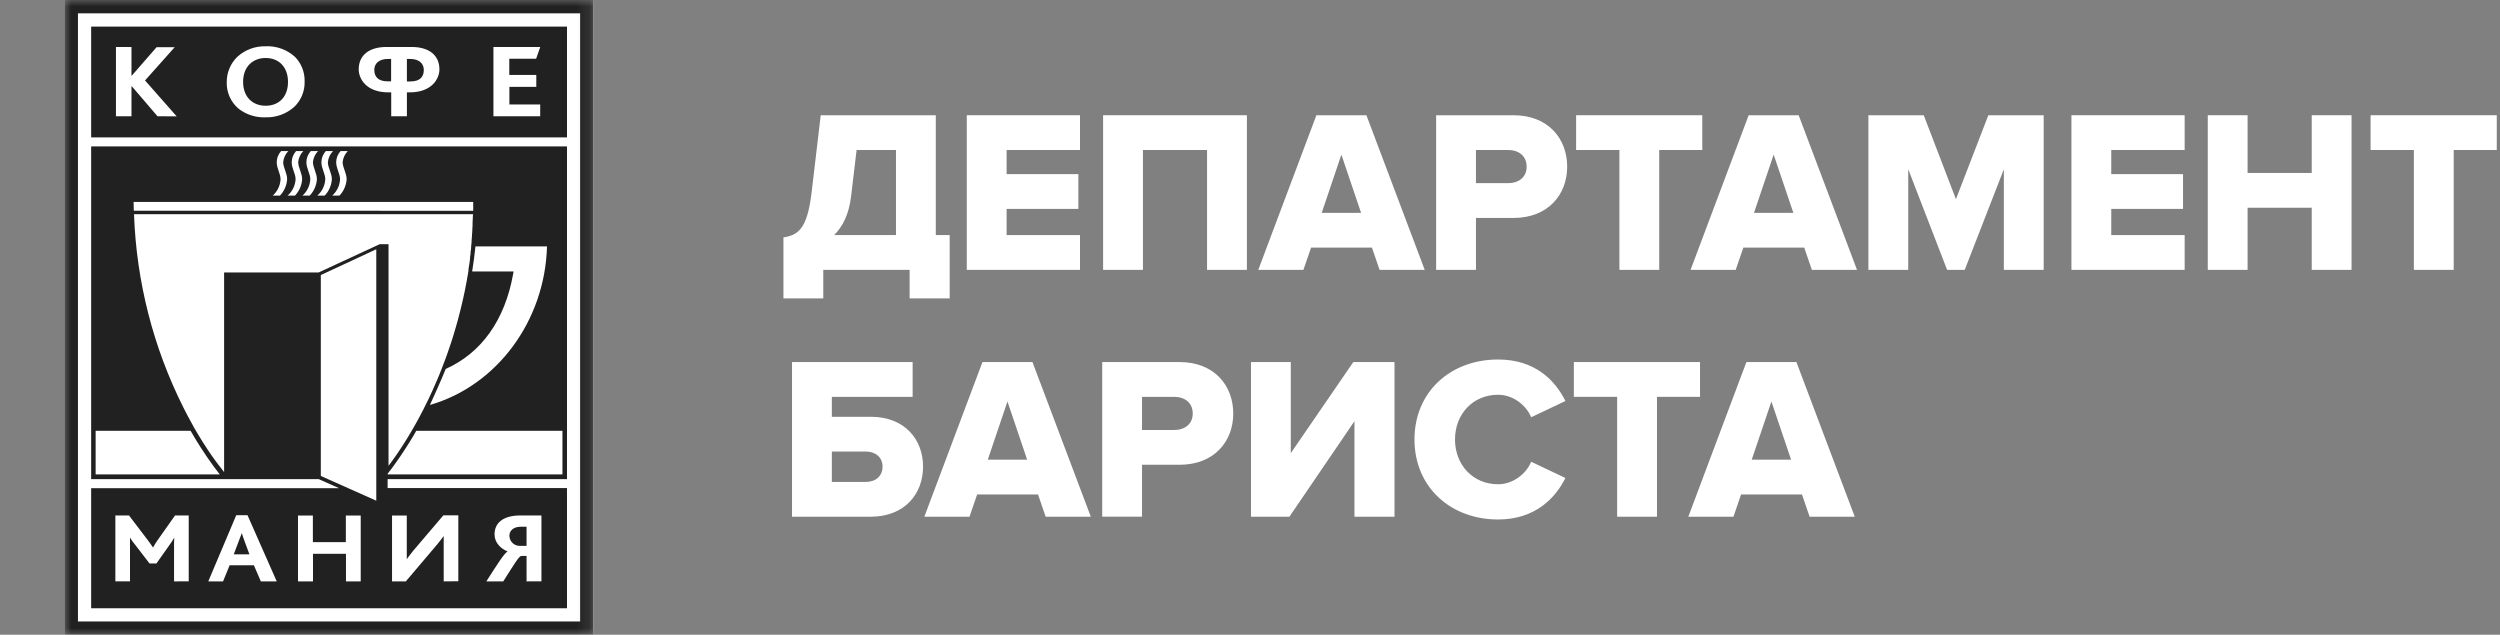 <?xml version="1.0" encoding="UTF-8"?> <svg xmlns="http://www.w3.org/2000/svg" width="193" height="49" viewBox="0 0 193 49" fill="none"><rect x="0" y="0" width="193" height="49" fill="#808080" stroke="none"/><path d="M143.187 39.89H139.702L139.112 38.171H134.412L133.822 39.89H130.337L134.823 27.951H138.683L143.187 39.89ZM138.272 35.487L136.753 30.994L135.234 35.487H138.272Z" fill="white"></path><path d="M127.918 39.89H124.843V30.636H121.501V27.951H131.242V30.636H127.918V39.89Z" fill="white"></path><path d="M115.65 40.104C111.986 40.104 109.198 37.599 109.198 33.929C109.198 30.242 111.986 27.754 115.65 27.754C118.527 27.754 120.065 29.383 120.851 30.958L118.206 32.211C117.813 31.262 116.794 30.475 115.65 30.475C113.702 30.475 112.326 31.978 112.326 33.929C112.326 35.88 113.702 37.384 115.65 37.384C116.794 37.384 117.813 36.596 118.206 35.648L120.851 36.901C120.082 38.44 118.527 40.104 115.65 40.104Z" fill="white"></path><path d="M99.542 39.89H96.575V27.951H99.649V34.985L104.475 27.951H107.656V39.89H104.564V32.515L99.542 39.89Z" fill="white"></path><path d="M88.165 39.889H85.091V27.951H91.06C93.741 27.951 95.207 29.759 95.207 31.925C95.207 34.072 93.741 35.88 91.06 35.88H88.165V39.889ZM90.649 33.196C91.471 33.196 92.079 32.73 92.079 31.925C92.079 31.101 91.471 30.636 90.649 30.636H88.165V33.196H90.649Z" fill="white"></path><path d="M84.21 39.89H80.725L80.135 38.171H75.435L74.845 39.89H71.359L75.846 27.951H79.706L84.21 39.89ZM79.296 35.487L77.776 30.994L76.257 35.487H79.296Z" fill="white"></path><path d="M61.144 27.951H70.455V30.636H64.218V32.175H67.22C69.847 32.175 71.26 33.929 71.26 36.024C71.26 38.118 69.847 39.89 67.22 39.89H61.144V27.951ZM66.845 34.86H64.218V37.205H66.845C67.578 37.205 68.132 36.775 68.132 36.024C68.132 35.29 67.578 34.86 66.845 34.86Z" fill="white"></path><path d="M189.425 20.834H186.351V11.58H183.009V8.896H192.75V11.58H189.425V20.834Z" fill="white"></path><path d="M181.539 20.834H178.465V16.037H173.514V20.834H170.44V8.896H173.514V13.352H178.465V8.896H181.539V20.834Z" fill="white"></path><path d="M168.655 20.834H159.915V8.896H168.655V11.58H162.989V13.442H168.53V16.127H162.989V18.149H168.655V20.834Z" fill="white"></path><path d="M157.772 20.834H154.697V13.066L151.676 20.834H150.318L147.316 13.066V20.834H144.241V8.896H148.513L150.998 15.375L153.5 8.896H157.772V20.834Z" fill="white"></path><path d="M143.362 20.834H139.877L139.287 19.116H134.586L133.996 20.834H130.511L134.997 8.896H138.857L143.362 20.834ZM138.447 16.431L136.927 11.938L135.408 16.431H138.447Z" fill="white"></path><path d="M128.092 20.834H125.018V11.58H121.676V8.896H131.416V11.58H128.092V20.834Z" fill="white"></path><path d="M113.944 20.834H110.87V8.896H116.84C119.52 8.896 120.986 10.703 120.986 12.869C120.986 15.017 119.52 16.825 116.84 16.825H113.944V20.834ZM116.428 14.14C117.251 14.14 117.858 13.675 117.858 12.869C117.858 12.046 117.251 11.58 116.428 11.58H113.944V14.14H116.428Z" fill="white"></path><path d="M109.989 20.834H106.505L105.915 19.116H101.214L100.624 20.834H97.139L101.625 8.896H105.486L109.989 20.834ZM105.075 16.431L103.555 11.938L102.036 16.431H105.075Z" fill="white"></path><path d="M96.26 20.834H93.185V11.58H88.235V20.834H85.16V8.896H96.26V20.834Z" fill="white"></path><path d="M83.375 20.834H74.636V8.896H83.375V11.58H77.71V13.442H83.25V16.127H77.71V18.149H83.375V20.834Z" fill="white"></path><path d="M60.482 23.035V18.328C61.626 18.149 62.306 17.666 62.645 14.945L63.36 8.896H72.243V18.149H73.315V23.035H70.223V20.834H63.557V23.035H60.482ZM65.701 15.178C65.54 16.52 65.076 17.469 64.397 18.149H69.169V11.58H66.13L65.701 15.178Z" fill="white"></path><g clip-path="url(#clip0_1760_15231)"><mask id="mask0_1760_15231" style="mask-type:luminance" maskUnits="userSpaceOnUse" x="5" y="0" width="41" height="49"><path d="M45.833 0H5V49H45.833V0Z" fill="white"></path></mask><g mask="url(#mask0_1760_15231)"><path d="M45.834 0H5.033V49H45.834V0Z" fill="white"></path><path d="M39.324 41.369C39.328 41.476 39.352 41.582 39.397 41.679C39.442 41.776 39.506 41.863 39.584 41.935C39.663 42.008 39.756 42.063 39.856 42.097C39.957 42.133 40.063 42.147 40.169 42.14H40.65V40.665H40.169C39.62 40.676 39.324 40.979 39.324 41.369Z" fill="#212121"></path><path d="M43.772 10.608V2.055H7.037V10.608H43.772ZM41.708 3.627L41.387 4.536H39.317V5.784H41.402V6.704H39.325V8.065H41.703V8.974H38.093V3.627H41.708ZM31.78 3.627C33.068 3.627 33.923 4.22 33.923 5.36C33.923 6.054 33.358 7.13 31.632 7.13H31.413V8.974H30.202V7.13H29.983C28.252 7.13 27.692 6.054 27.692 5.36C27.692 4.22 28.55 3.627 29.83 3.627H31.78ZM12.159 8.974L10.178 6.663H10.15V8.974H8.951V3.627H10.15V5.843H10.171L12.09 3.642H13.488L11.197 6.21L13.64 8.984L12.159 8.974ZM18.434 8.404C18.134 8.156 17.894 7.841 17.733 7.485C17.572 7.129 17.494 6.74 17.504 6.349C17.501 5.978 17.573 5.61 17.717 5.269C17.861 4.928 18.074 4.62 18.342 4.366C18.94 3.834 19.716 3.55 20.513 3.573C21.349 3.535 22.165 3.833 22.784 4.4C23.026 4.65 23.215 4.948 23.341 5.274C23.467 5.6 23.527 5.948 23.517 6.298C23.526 6.665 23.459 7.03 23.318 7.368C23.178 7.707 22.968 8.012 22.703 8.263C22.098 8.797 21.316 9.08 20.513 9.056C19.766 9.09 19.03 8.86 18.434 8.404Z" fill="#212121"></path><path d="M45.803 0H5V49H45.803V0ZM6.018 47.975V1.027H44.787V47.975H6.018Z" fill="#212121"></path><path d="M31.679 6.288C32.395 6.288 32.718 5.956 32.718 5.402C32.718 4.924 32.377 4.551 31.667 4.551H31.412V6.288H31.679Z" fill="#212121"></path><path d="M28.895 5.394C28.895 5.949 29.221 6.28 29.939 6.28H30.194V4.551H29.947C29.239 4.551 28.895 4.924 28.895 5.394Z" fill="#212121"></path><path d="M18.659 41.176L18.046 42.792H19.255C19.255 42.792 18.708 41.341 18.675 41.176H18.659Z" fill="#212121"></path><path d="M22.234 6.321C22.234 5.168 21.518 4.477 20.513 4.477C19.507 4.477 18.767 5.153 18.767 6.321C18.767 7.49 19.502 8.163 20.513 8.163C21.523 8.163 22.234 7.487 22.234 6.321Z" fill="#212121"></path><path d="M43.772 37.68H29.924V36.987H43.772V11.302H7.037V36.987H24.602L26.175 37.688H7.037V46.958H43.772V37.68ZM43.421 33.257V36.622H29.929V36.566L30.062 36.391L30.186 36.232L30.324 36.05L30.441 35.887L30.571 35.705L30.683 35.543C30.729 35.484 30.769 35.422 30.813 35.361L30.925 35.199L31.044 35.017L31.154 34.855C31.195 34.796 31.235 34.732 31.273 34.67L31.378 34.511C31.416 34.449 31.457 34.388 31.492 34.326L31.597 34.166C31.63 34.108 31.671 34.043 31.706 33.982L31.805 33.822C31.841 33.761 31.877 33.699 31.915 33.64L32.007 33.481L32.136 33.257H43.421ZM42.229 19.02C42.072 24.781 38.36 29.772 33.19 31.264C33.251 31.133 34.109 29.253 34.41 28.482C37.154 27.255 38.971 24.732 39.61 21.172L39.648 20.957H36.451C36.553 20.322 36.637 19.672 36.706 19.023L42.229 19.02ZM21.053 15.103C21.233 14.944 21.379 14.75 21.483 14.533C21.587 14.316 21.647 14.08 21.659 13.839C21.659 13.405 21.363 13.017 21.363 12.509C21.369 12.195 21.489 11.895 21.7 11.664H22.255C22.034 11.893 21.896 12.191 21.862 12.509C21.862 12.948 22.168 13.359 22.168 13.839C22.136 14.314 21.938 14.761 21.61 15.103H21.053ZM22.198 15.103C22.381 14.945 22.53 14.752 22.637 14.535C22.744 14.318 22.806 14.081 22.82 13.839C22.82 13.405 22.519 13.017 22.519 12.509C22.526 12.195 22.646 11.894 22.858 11.664H23.413C23.192 11.893 23.054 12.191 23.021 12.509C23.021 12.948 23.326 13.359 23.326 13.839C23.294 14.314 23.096 14.761 22.769 15.103H22.198ZM23.346 15.103C23.527 14.944 23.674 14.751 23.778 14.534C23.883 14.316 23.943 14.08 23.955 13.839C23.955 13.405 23.654 13.017 23.654 12.509C23.661 12.195 23.782 11.894 23.993 11.664H24.551C24.33 11.893 24.192 12.191 24.159 12.509C24.159 12.948 24.464 13.359 24.464 13.839C24.433 14.314 24.235 14.762 23.907 15.103H23.346ZM24.492 15.103C24.675 14.946 24.824 14.753 24.931 14.536C25.037 14.318 25.098 14.081 25.111 13.839C25.111 13.405 24.813 13.017 24.813 12.509C24.819 12.195 24.94 11.894 25.151 11.664H25.706C25.485 11.893 25.346 12.19 25.312 12.509C25.304 12.948 25.62 13.356 25.62 13.839C25.588 14.313 25.392 14.761 25.065 15.103H24.492ZM25.643 15.103C25.823 14.944 25.971 14.751 26.076 14.534C26.181 14.317 26.241 14.081 26.253 13.839C26.253 13.405 25.953 13.017 25.953 12.509C25.96 12.195 26.08 11.894 26.292 11.664H26.847C26.625 11.893 26.486 12.19 26.452 12.509C26.452 12.948 26.76 13.359 26.76 13.839C26.729 14.314 26.531 14.762 26.203 15.103H25.643ZM10.329 16.269C10.329 16.043 10.316 15.814 10.313 15.588C12.543 15.588 34.338 15.588 36.532 15.588C36.532 15.689 36.532 15.786 36.532 15.884V15.992V16.272L10.329 16.269ZM14.893 32.841C14.829 32.726 14.768 32.615 14.702 32.5L14.646 32.394C14.587 32.281 14.521 32.166 14.463 32.053L14.406 31.945C14.348 31.834 14.289 31.721 14.233 31.608L14.177 31.498C11.836 26.851 10.529 21.744 10.346 16.534H36.512C36.512 16.613 36.512 16.693 36.499 16.773V16.878L36.482 17.209V17.317C36.482 17.43 36.482 17.541 36.464 17.654V17.761C36.464 17.874 36.448 17.99 36.438 18.1V18.208L36.408 18.55V18.655C36.408 18.768 36.385 18.881 36.372 18.997V19.1C36.372 19.215 36.347 19.328 36.331 19.441V19.547C36.316 19.662 36.304 19.775 36.286 19.888V19.993C36.268 20.107 36.255 20.22 36.24 20.332L36.222 20.443C36.207 20.556 36.186 20.666 36.168 20.779V20.885C36.151 20.998 36.13 21.111 36.113 21.226L36.092 21.332C36.074 21.445 36.056 21.558 36.034 21.673L36.013 21.781C35.993 21.894 35.972 22.005 35.947 22.118L35.927 22.228C35.904 22.341 35.883 22.454 35.861 22.564L35.835 22.672C35.812 22.785 35.786 22.898 35.764 23.012L35.738 23.119C35.715 23.232 35.688 23.345 35.662 23.458L35.634 23.564C35.606 23.677 35.578 23.792 35.552 23.905L35.525 24.011C35.497 24.124 35.468 24.239 35.438 24.352L35.41 24.46C35.382 24.571 35.352 24.684 35.321 24.797L35.29 24.902C35.26 25.02 35.227 25.131 35.193 25.244L35.163 25.349C35.13 25.464 35.097 25.578 35.061 25.691L35.031 25.796C34.992 25.909 34.959 26.022 34.926 26.135L34.891 26.243C34.852 26.356 34.819 26.469 34.781 26.582L34.743 26.69C34.707 26.803 34.669 26.916 34.626 27.031L34.593 27.137C34.55 27.25 34.511 27.363 34.471 27.478L34.433 27.584C34.392 27.697 34.351 27.809 34.308 27.922L34.264 28.028C34.224 28.143 34.178 28.256 34.137 28.367L34.094 28.475C34.048 28.588 34.005 28.703 33.959 28.814L33.918 28.922C33.87 29.035 33.822 29.148 33.776 29.261L33.73 29.366C33.681 29.482 33.633 29.595 33.582 29.707L33.534 29.816C33.486 29.929 33.437 30.044 33.386 30.155L33.335 30.262L33.178 30.602L33.129 30.709C33.073 30.82 33.02 30.936 32.964 31.046L32.91 31.154C32.857 31.267 32.798 31.377 32.742 31.49L32.689 31.601C32.63 31.714 32.569 31.827 32.513 31.937L32.457 32.045L32.276 32.387L32.218 32.492C32.152 32.608 32.093 32.718 32.027 32.834L31.966 32.939C31.902 33.055 31.836 33.168 31.772 33.278L31.709 33.383C31.642 33.502 31.574 33.614 31.505 33.725L31.439 33.83L31.228 34.172L31.161 34.277C31.085 34.393 31.014 34.506 30.94 34.616L30.871 34.724L30.64 35.063L30.566 35.171L30.326 35.51L30.25 35.618L29.995 35.959V18.85H29.316L29.125 18.938L24.602 21.034H17.301V36.445C17.201 36.322 17.1 36.188 17.003 36.057L16.919 35.952C16.835 35.844 16.753 35.731 16.664 35.615L16.588 35.508L16.356 35.189L16.283 35.081C16.204 34.971 16.13 34.855 16.051 34.742L15.982 34.634C15.908 34.524 15.835 34.411 15.763 34.295L15.692 34.19C15.623 34.077 15.552 33.964 15.483 33.848L15.417 33.743C15.346 33.632 15.282 33.52 15.211 33.401L15.15 33.296L14.951 32.957L14.893 32.841ZM7.383 36.622V33.257H14.714C14.824 33.45 14.933 33.638 15.046 33.822L15.142 33.982C15.254 34.164 15.361 34.339 15.473 34.511L15.578 34.67C15.692 34.852 15.809 35.027 15.926 35.199L16.038 35.361C16.163 35.541 16.293 35.715 16.412 35.887L16.527 36.05C16.672 36.247 16.822 36.437 16.967 36.622H7.383ZM24.767 36.745V21.234C24.91 21.167 28.712 19.403 29.049 19.243V38.654L24.767 36.745ZM13.437 44.882V42.073C13.433 41.891 13.44 41.709 13.457 41.528H13.437C13.334 41.713 13.22 41.891 13.093 42.06L12.075 43.501H11.545L10.405 42.019C10.273 41.867 10.156 41.703 10.056 41.528H10.036C10.036 41.721 10.036 41.895 10.036 42.042V44.88H8.906V39.794H9.959L11.41 41.7C11.571 41.919 11.693 42.085 11.813 42.27C11.927 42.063 12.052 41.862 12.189 41.669L13.513 39.794H14.569V44.88L13.437 44.882ZM20.137 44.882L19.599 43.637H17.729L17.219 44.882H16.079L18.238 39.774H19.108L21.363 44.882H20.137ZM26.709 44.882V42.753H24.164V44.882H23.005V39.797H24.154V41.852H26.699V39.797H27.847V44.882H26.709ZM34.254 44.882V42.098C34.254 41.867 34.254 41.556 34.254 41.384C34.081 41.61 33.934 41.81 33.725 42.06L31.327 44.885H30.265V39.799H31.403V42.381C31.403 42.594 31.403 42.928 31.403 43.167C31.556 42.956 31.706 42.758 31.912 42.504L34.226 39.786H35.382V44.872L34.254 44.882ZM40.651 44.882V42.92H40.226C40.025 42.992 39.691 43.562 38.851 44.882H37.546C38.376 43.585 38.913 42.73 39.185 42.571C38.676 42.363 38.179 41.916 38.179 41.251C38.179 40.462 38.719 39.792 40.196 39.792H41.799V44.877L40.651 44.882Z" fill="#212121"></path></g></g><defs><clipPath id="clip0_1760_15231"><rect width="40.833" height="49" fill="white" transform="translate(5)"></rect></clipPath></defs></svg> 